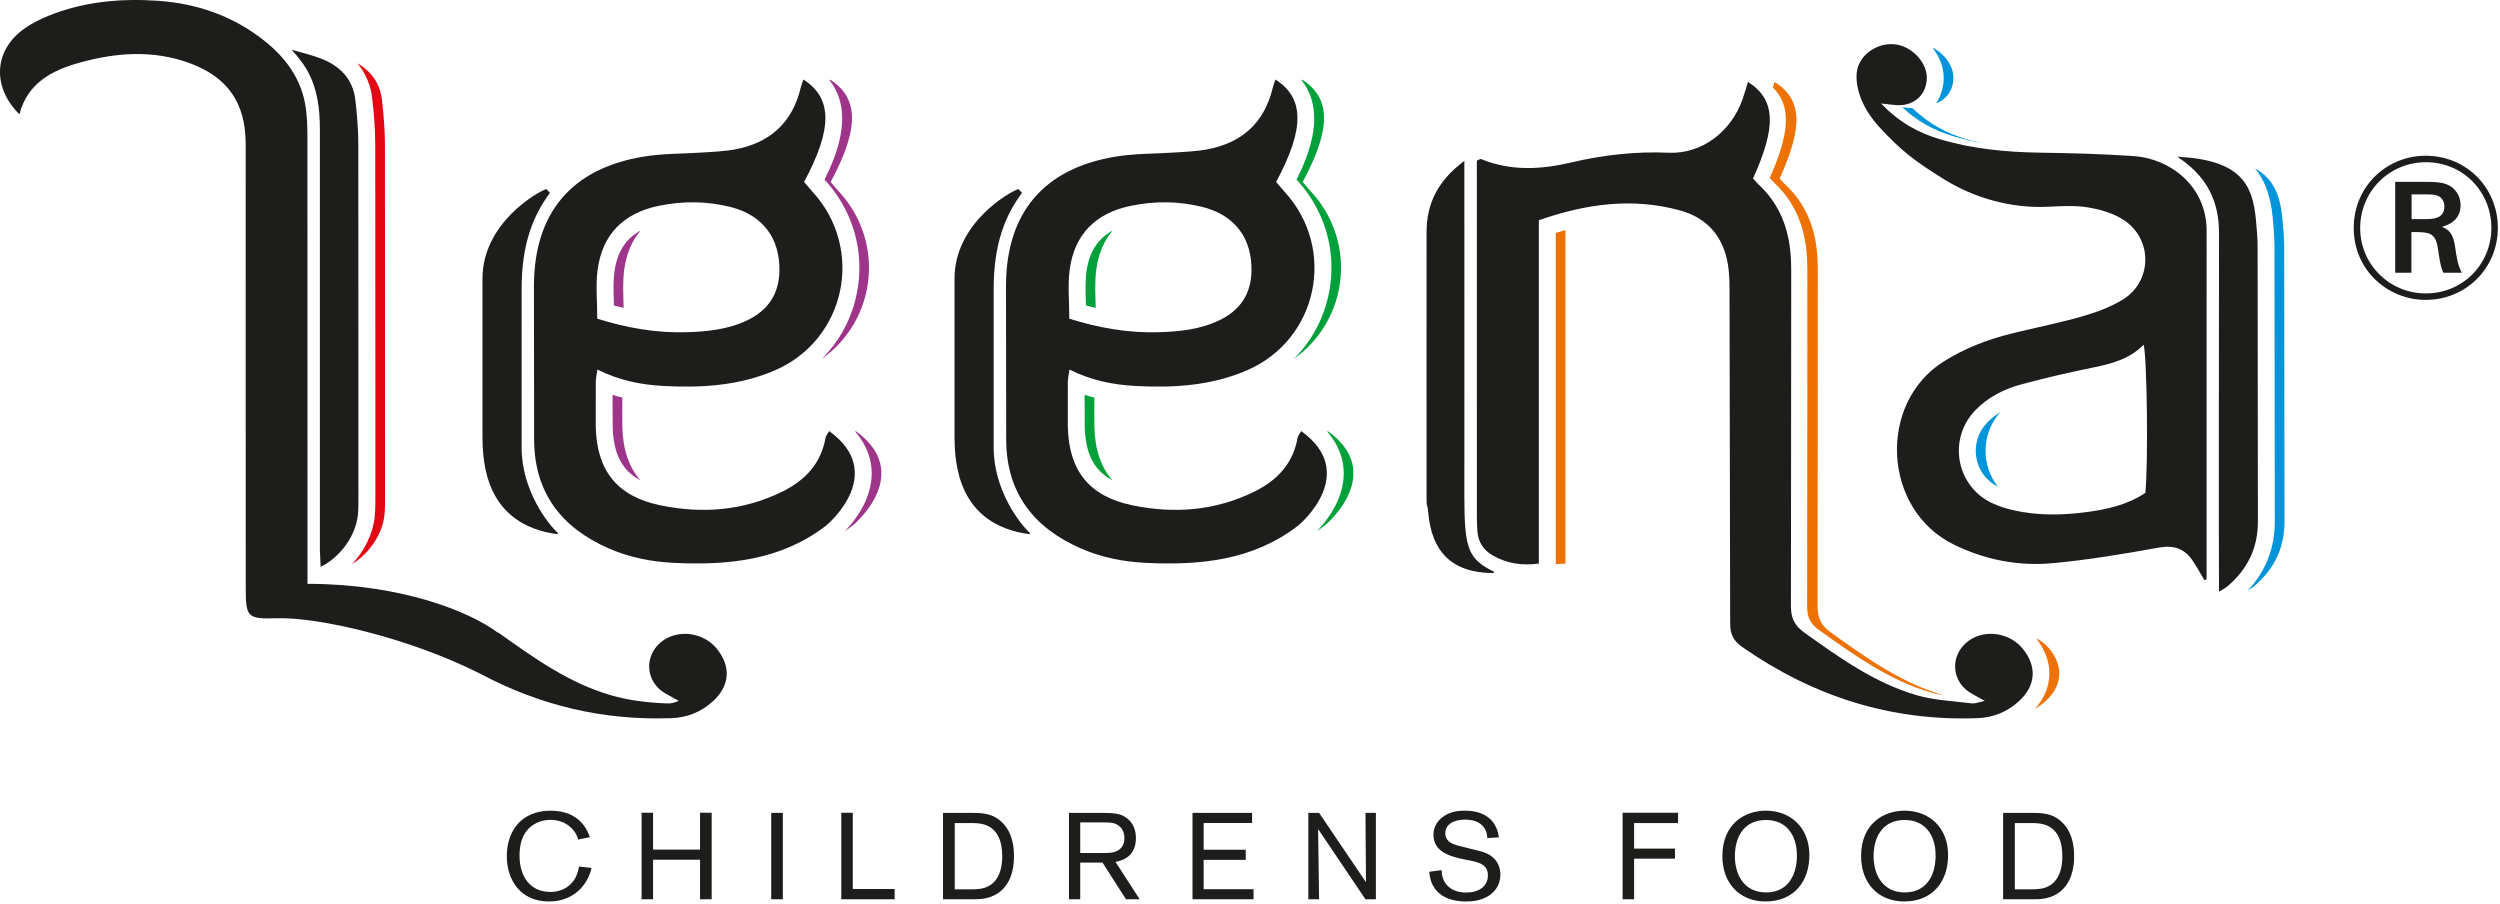 <svg xmlns="http://www.w3.org/2000/svg" xmlns:xlink="http://www.w3.org/1999/xlink" viewBox="0 0 1021 369" fill-rule="evenodd" stroke-linejoin="round" stroke-miterlimit="2" xmlns:v="https://vecta.io/nano"><style><![CDATA[.B{fill-rule:nonzero}]]></style><g fill="#1d1d1b"><path d="M241.6 354.473c-1.5 6.7-7.142 13.692-17.392 13.692-11.633 0-17.233-8.742-17.233-18.542 0-9.992 5.742-18.542 17.883-18.542 12.2 0 15.192 8.45 16.042 10.792l-4.742 1c-.45-1.3-.8-2.45-2.1-3.942-1.7-2.1-4.792-4.1-9.25-4.1-3.742 0-7.392 1.5-9.692 4.45-2.25 2.8-2.942 6.492-2.942 10.092 0 8.742 4.442 14.892 12.583 14.892 5.25 0 10.6-2.95 11.7-10.392l5.142.6zm44.3-3.35h-19.192v16.142h-4.692v-35.333h4.692v15.05H285.9v-15.05h4.75v35.333h-4.75v-16.142z" class="B"/><path d="M319.717 331.982h-4.75v35.283h4.75z"/><g class="B"><path d="M348.275 363.065h17.092v4.2h-21.783v-35.333h4.692v31.133z"/><use xlink:href="#B"/><path d="M441.167 348.373h9.342c1.5 0 2.9 0 4.3-.35 3.242-.808 4.4-3.15 4.4-5.7 0-.9-.108-3.3-2.1-4.942-1.85-1.558-4.15-1.508-6.842-1.508h-9.1v12.5zm0 3.9v14.992h-4.6v-35.292h13.1c4.892.058 7.792.058 10.533 2.158 2.608 1.942 3.708 4.892 3.708 8.142 0 8.25-6.65 9.4-8.35 9.7l9.892 15.292h-5.6l-9.583-14.992h-9.1zm50.4-1.108v11.992h20.383v4.108h-24.933v-35.292h24.333v4.15h-19.783v10.9h17.192v4.142h-17.192zm70.341-19.183v35.283h-4.25l-19.342-28.683.4 28.683h-4.4v-35.283h4.4l19.142 28.292-.2-28.292h4.25zm36.1 18.991c-5.092-1.05-12.592-2.75-12.592-10.042 0-3.5 1.9-5.7 3.25-6.85 3.15-2.7 7-3 9.45-3 2.492 0 6.292.258 9.483 2.6 3.5 2.542 4.2 6.15 4.55 8.3l-4.742.292c-.05-1.1-.2-3.9-2.85-5.842-1.8-1.3-4.05-1.7-6.3-1.7-4.242 0-7.992 1.75-7.992 5.55 0 3.9 3.9 4.792 6.942 5.492l3.9 1c2.7.65 4.15.95 5.55 1.55 5.3 2.2 6.1 6.45 6.1 8.792 0 3.3-1.358 6.4-4.508 8.55-3.392 2.3-7.442 2.5-9.592 2.5-3.2 0-14.142-.5-14.942-12.15l5.05-.65c.05 1.35.2 4.458 2.842 6.8 2.008 1.75 4.65 2.35 7.258 2.35 4.992 0 8.792-2.45 8.792-7.05 0-4.092-3.25-5.192-6.7-5.892l-2.95-.6zm69.359-.3v16.592h-4.692v-35.333h22.633v4.2h-17.942v10.45h16.692v4.092h-16.692z"/><use xlink:href="#C"/><use xlink:href="#C" x="56.65"/><use xlink:href="#B" x="432.949"/><path d="M984.9 89.482h5.458c2.65 0 7.933.083 7.933-5.125 0-1.408-.575-3.467-2.642-4.383-1.325-.575-2.15-.575-6.533-.575H984.9v10.083zm5.375-15.208c3.808 0 6.367.083 8.683.908 3.967 1.4 5.95 5.042 5.95 8.592 0 4.717-2.892 7.617-7.6 8.85 2.975 1.325 4.458 2.725 5.292 7.775.817 5.617 1.15 7.683 2.8 10.992h-7.517c-.333-.575-.917-1.9-1.492-5.125-.167-.825-.742-4.8-.908-5.7-.992-5.292-3.55-5.7-8.35-5.792h-2.317v16.617H978.2V74.273h12.075zm.5-8.025c-15.133 0-26.875 12.067-26.875 26.875 0 14.958 12.075 26.708 26.783 26.708 15.05 0 26.708-11.825 26.792-26.633.083-14.708-11.408-26.95-26.7-26.95m-.167 56.225c-15.3 0-29.35-11.992-29.35-29.35 0-17.033 13.475-29.517 29.35-29.517 17.108 0 29.6 13.475 29.517 29.592-.092 16.292-12.9 29.275-29.517 29.275"/><use xlink:href="#D"/><path d="M436.708 130.157c12.1 3.783 24.142 5.9 36.467 5.525 8.533-.258 17.075-1.117 24.983-4.967 8.258-4.017 12.683-10.558 12.942-19.725.367-13.575-6.733-23.108-19.867-26.433-9.767-2.467-19.692-2.533-29.558-.467-14.258 2.983-22.95 11.658-24.833 26.167-.817 6.317-.133 12.825-.133 19.9m93.483 84.475c-18.417 14.225-39.858 16.292-61.983 15.258-9.275-.433-18.383-2.2-26.983-5.992-19.15-8.458-30.133-22.608-30.3-44.042l-.083-63.25c.125-29.617 15.3-47.733 44.617-52.617 8.158-1.367 16.583-1.167 24.883-1.742 4.133-.3 8.317-.442 12.392-1.183 14.408-2.608 23.667-10.9 27.083-25.35.25-1.067.692-2.092 1.075-3.233 11.908 7.583 11.942 20.125.275 41.825 1.083 1.258 2.217 2.658 3.433 3.992 21.467 23.417 13.658 60.525-15.467 73.008-14.617 6.267-30.05 7.175-45.683 6.308-9.042-.508-17.833-2.258-26.667-6.683-.292 2.058-.667 3.517-.683 4.983l-.008 18.075c.292 18.033 8.6 28.7 26.3 32.367 17.192 3.558 34.108 2.275 50.1-5.683 9.192-4.583 15.625-11.433 17.45-21.942.1-.617.617-1.167 1.458-2.692 23.758 17.125-.125 37.742-1.208 38.592m345.965-13.358c1.192-11.317.725-55.192-.7-60.5-5.683 5.817-12.908 7.742-20.442 9.283-9.95 2.033-19.867 4.3-29.658 6.958-6.958 1.892-13.392 5.158-18.533 10.425-11.392 11.675-8.083 30.933 6.592 37.958 2.892 1.383 6.042 2.367 9.175 3.058 9.592 2.117 19.3 1.992 28.975.758 8.733-1.117 17.267-2.983 24.592-7.942M768.217 42.265c7.475 7.783 15.267 11.967 23.95 14.567 13.417 4.008 27.192 5.317 41.142 5.517 12.725.192 25.467.525 38.158 1.4 14.583 1.017 29.458 11.925 29.717 30.025l-.008 142.858c-.308.1-.608.2-.917.283-1.608-2.675-3.083-5.433-4.833-8.017-3.342-4.908-7.692-6.358-13.808-5.25-14.325 2.575-28.733 5.017-43.217 6.35-14 1.3-27.6-1.292-40.442-7.592-29.267-14.342-31.192-57.883-4.083-74.817 8.558-5.35 17.758-8.925 27.467-11.325 9.658-2.392 19.433-4.308 28.992-7.042 5.725-1.642 11.533-3.767 16.583-6.85 12.042-7.358 12.375-24.575.533-32.45-4.25-2.825-9.692-4.392-14.808-5.233-5.408-.9-11.083-.475-16.625-.233-14.492.633-29.583-3.45-42.233-11.333-11.9-7.433-17.325-11.492-26.508-21.5-5.283-5.758-9.508-13.775-9.033-21.467.442-7.108 7.642-12.667 15.25-12.1 6.9.5 13.458 7.2 13.417 13.692-.042 6.35-4.4 10.942-10.875 11.208-2.017.092-4.058-.342-7.817-.692m120.972 21.734c25.767 1.283 30.783 11.117 32.125 25.733.342 3.692.683 7.4.692 11.1l.117 111.958c.058 11.083-4.25 19.717-12.475 26.708-.8.675-1.783 1.142-3.408 2.175-.125-2.842-.033-145.9.008-145.9.025-9.575-2.008-21.983-17.058-31.775m-78.617 222.251l-5.075-2.825c-8.733-4.633-9.483-16.017-1.425-21.775 6.608-4.742 16.642-3.275 21.95 3.2 6 7.308 5.45 15.233-1.542 21.567-4.8 4.342-10.342 6.633-16.95 6.883-35.333 1.292-67.083-8.908-95.95-29.025-3.717-2.583-4.983-5.317-4.983-9.683l-.267-136.225c-.008-3.233-.083-6.508-.542-9.7-1.717-11.7-8.275-19.6-19.65-22.725-19.45-5.35-38.425-2.725-57.683 4.008v140.208c-7 .958-13-.1-18.575-3.167-3.858-2.125-6.225-5.492-6.508-10.042-.117-1.85-.217-3.708-.217-5.55l-.017-145.783c.925-.375 1.417-.783 1.7-.667 12.108 4.992 24.458 4.333 36.833 1.408 13.15-3.108 26.375-4.567 39.933-3.983 13.342.567 25.283-8.467 30.008-21.708.842-2.342 1.492-4.758 2.25-7.208 11.25 7.108 11.792 18.025 2.075 39.433.692.758 1.4 1.658 2.225 2.425 8.667 8 12.492 18.167 13.2 29.683.225 3.692.158 7.417.167 11.117l-.108 131.375c-.017 4.925 1.492 8.025 5.5 10.883 14.358 10.258 28.733 20.567 45.883 25.558 7.225 2.108 14.992 2.375 22.533 3.333 1.217.158 2.533-.467 5.233-1.017"/><path d="M610.017 234.048c-17.208 0-25.333-8.875-26.717-24.625-.408-4.608-.692-1.4-.7-6.025-.042-.158.025-107.867 0-108.267-.067-12.433 5.025-21.658 15.442-29.433.017.092.017 136.85 0 136.767 0 21.592 1.467 25.783 12.058 31.017.075.125-.05.375-.083.567m-317.342 30.799c-5.308-6.467-15.35-7.933-21.95-3.2-8.058 5.767-7.308 17.15 1.417 21.775 1.292.692 2.558 1.417 5.083 2.825-2.6 1.033-3.575 1.083-5.233 1.017-7.6-.308-15.308-1.225-22.533-3.333-17.15-4.992-31.525-15.3-45.883-25.55l-.192.042c-12.2-9.117-40.45-19.983-77.792-19.983l-.042-181.333c-.008-5.075-.05-10.267-1.033-15.217-2.083-10.425-8.142-18.525-16.367-25.092C95.417 6.615 80.717 1.465 64.633.332c-15.4-1.075-30.583.317-45.05 6.2-3.4 1.392-6.767 3.1-9.75 5.233-12.325 8.8-13.2 23.683-1.908 34.925 3.317-12.733 13.167-17.9 24.442-21.058 15-4.2 30.125-5.333 45.1.158 15.5 5.692 22.808 16.25 22.867 32.767l.025 181.05c.008 12.525.458 13.258 12.808 12.883 16.467-.5 53.658 7.783 83.242 22.8 23.908 12.692 49.692 19.042 77.767 18.008 6.617-.242 12.15-2.542 16.958-6.883 6.983-6.333 7.533-14.258 1.542-21.567M130.633 52.432V224.64l.317 6.867c8.142-4.017 14.35-12.775 15.2-21.208.258-2.517.233-5.083.233-7.625l-.042-143.742c-.008-5.983-.525-12-1.192-17.958-.967-8.767-6.375-14.133-14.292-17.167-3.35-1.275-6.875-2.067-11.733-3.492 5.167 5.933 11.508 12.942 11.508 32.117m113.285 77.725c12.1 3.783 24.142 5.9 36.467 5.525 8.533-.258 17.075-1.117 24.983-4.967 8.258-4.017 12.683-10.558 12.942-19.725.367-13.575-6.733-23.108-19.867-26.433-9.767-2.467-19.692-2.533-29.558-.467-14.258 2.983-22.95 11.658-24.833 26.167-.817 6.317-.133 12.825-.133 19.9m93.483 84.475c-18.417 14.225-39.858 16.292-61.983 15.258-9.275-.433-18.383-2.2-26.983-5.992-19.15-8.458-30.133-22.608-30.3-44.042l-.083-63.25c.125-29.617 15.3-47.733 44.617-52.617 8.158-1.367 16.583-1.167 24.883-1.742 4.133-.3 8.317-.442 12.392-1.183 14.408-2.608 23.667-10.9 27.083-25.35.25-1.067.692-2.092 1.075-3.233 11.908 7.583 11.942 20.125.275 41.825 1.083 1.258 2.217 2.658 3.433 3.992 21.475 23.417 13.658 60.525-15.467 73.008-14.617 6.267-30.05 7.175-45.683 6.308-9.042-.508-17.833-2.258-26.667-6.683-.292 2.058-.667 3.517-.683 4.983l-.008 18.075c.292 18.033 8.6 28.7 26.3 32.367 17.192 3.558 34.108 2.275 50.1-5.683 9.192-4.583 15.625-11.433 17.45-21.942.1-.617.617-1.167 1.458-2.692 23.758 17.125-.125 37.742-1.208 38.592"/><use xlink:href="#D" x="-192.784"/></g></g><path d="M776.892 43.815c6.075 5.667 12.675 9.383 21.008 11.875 3.867 1.15 7.9 2.1 12.117 2.883-2.333-.542-4.667-1.05-6.983-1.742-7.95-2.383-15.142-6.125-22.033-12.7-1.25-.008-2.533-.125-4.108-.317m16.914-12.029c-.017 3.934-1.163 7.479-3.116 10.4 4.317-1.562 7.043-5.441 7.082-10.442.023-4.942-3.772-9.969-8.622-12.327 2.871 3.562 4.675 7.893 4.655 12.368m17.883 140.652c-3.826 3.926-5.484 9.237-4.537 14.579.91 5.163 4.137 9.415 8.836 11.773-6.885-8.663-7.017-21.534.954-30.485-1.93 1.21-3.727 2.567-5.253 4.133m121.177-71.604c-.008-3.7-.35-7.408-.683-11.1-.85-9.208-3.183-16.5-11.217-20.967 4.108 4.992 6.433 11.65 7.233 20.317.342 3.867.7 7.758.7 11.742l.125 111.942c.058 11.008-3.667 20.517-11.025 28.367 1.058-.633 1.883-1.108 2.517-1.633 8.225-6.992 12.525-15.625 12.467-26.7l-.117-111.967" fill="#0095db" class="B"/><path d="M722.742 72.682l.158.175 1.475 1.583c8.35 7.717 12.792 17.692 13.583 30.483.183 3.058.175 6.158.167 9.167l-.008 2.033.017 25.883-.117 105.492c-.017 4.608 1.342 7.3 5 9.917l.317.217c13.958 9.958 28.383 20.25 45.208 25.158 1.833.525 3.733.917 5.65 1.258-.167-.05-.342-.075-.517-.117-17.142-4.992-31.525-15.3-45.883-25.558-4.008-2.858-5.517-5.958-5.492-10.883l.1-131.375c-.008-3.7.067-7.425-.167-11.117-.708-11.517-4.533-21.683-13.2-29.683-.825-.767-1.533-1.667-2.225-2.425 9.717-21.408 9.175-32.325-2.075-39.433l-.683 2.283c7.517 7.4 7.025 18.358-1.308 36.942m-87.367 22.433v135.3l3.958-.258V93.99l-3.958 1.125m201.514 169.74c-1.462-1.798-3.303-3.18-5.325-4.158 7.418 9.323 7.132 20.289-.45 28.791 1.465-.881 2.893-1.864 4.238-3.072 6.988-6.33 7.536-14.256 1.537-21.56" fill="#ee7203" class="B"/><path d="M152.017 40.182c.567 5.117 1.217 11.883 1.233 18.733l.05 119.117-.008 25.233c0 2.492 0 5.067-.267 7.75-.708 7.017-4.15 13.908-9.217 19.333 7.133-4.383 12.425-12.325 13.208-20.05.258-2.525.233-5.083.233-7.625l-.042-143.742c-.008-5.992-.525-12-1.192-17.958-.783-7.1-4.517-11.942-10.092-15.15 3.992 4.708 5.6 9.967 6.092 14.358" fill="#e30613" class="B"/><g fill="#9e358b" class="B"><use xlink:href="#E"/><use xlink:href="#F"/><use xlink:href="#G"/><use xlink:href="#H"/></g><g fill="#00a13a" class="B"><use xlink:href="#E" x="192.783"/><use xlink:href="#F" x="192.783"/><use xlink:href="#G" x="192.784"/><use xlink:href="#H" x="192.783"/></g><defs ><path id="B" d="M389.917 336.132v27.083h6.25c3.1-.05 5.442-.1 7.8-1.45 2.35-1.292 5.342-4.492 5.342-12.092 0-5.792-1.7-11.192-7.35-12.942-1.942-.6-3.992-.6-6.492-.6h-5.55zm-4.792-4.15h11.042c5 0 9.45 0 13.542 4.35 4.25 4.542 4.4 10.792 4.4 13.292 0 2.45-.1 9.342-4.942 13.892-4.108 3.75-8.9 3.75-11.9 3.75h-12.142v-35.283z"/><path id="C" d="M721.208 334.882c-8.892 0-12.683 6.842-12.683 14.783 0 7.4 3.642 14.8 12.733 14.8 9.5 0 12.642-7.892 12.6-15.15-.05-8.542-4.5-14.433-12.65-14.433m-.15 33.275c-10.742 0-17.642-7.542-17.642-18.533 0-13.1 9.05-18.542 17.792-18.542 9.892 0 17.742 6.7 17.742 18.192 0 10.592-6.192 18.883-17.892 18.883"/><path id="D" d="M405.817 182.832v-64.8c0-18.125 4.475-29.65 11.558-39.267-.083-.15-1.458-1.542-1.458-1.542-3.692 1.15-26.092 13.942-26.092 36.583v64.042c0 11.558 1.367 36.45 30.667 40.317.025-.192.192-.467.083-.567-3.617-3.15-14.758-17.075-14.758-34.767"/><path id="E" d="M349.475 176.04c-.067.125-.108.183-.175.292 5.25 6.05 6.625 12.067 6.7 16.533.183 10.65-6.575 19.492-10.917 24.067 1.067-.742 2.133-1.492 3.183-2.3 1.083-.85 24.975-21.467 1.208-38.592"/><path id="F" d="M254.167 173.99c-.067-3.867-.017-7.742 0-11.608-1.35-.342-2.683-.708-3.992-1.125l.033 12.608c.175 11.167 3.675 18.242 11.367 22.333-4.783-5.433-7.258-12.758-7.408-22.208"/><path id="G" d="M261.633 94.132c-6.183 3.4-9.675 8.942-10.733 17.05-.483 3.725-.358 7.817-.217 12.15l.042 1.45c1.35.367 2.65.633 3.975.942-.15-5.375-.417-10.533.217-15.458.858-6.592 3.15-11.95 6.717-16.133"/><path id="H" d="M336.717 73.34l.125.133c11.858 12.933 16.575 30.1 12.917 47.083a51.94 51.94 0 0 1-14.083 25.95c21.925-15.433 26.2-47.275 7-68.208-1.217-1.333-2.35-2.733-3.433-4 11.667-21.692 11.633-34.233-.275-41.817-.05.125-.092.25-.133.383 10.025 12.783 3.042 30.267-2.117 40.475"/></defs></svg>